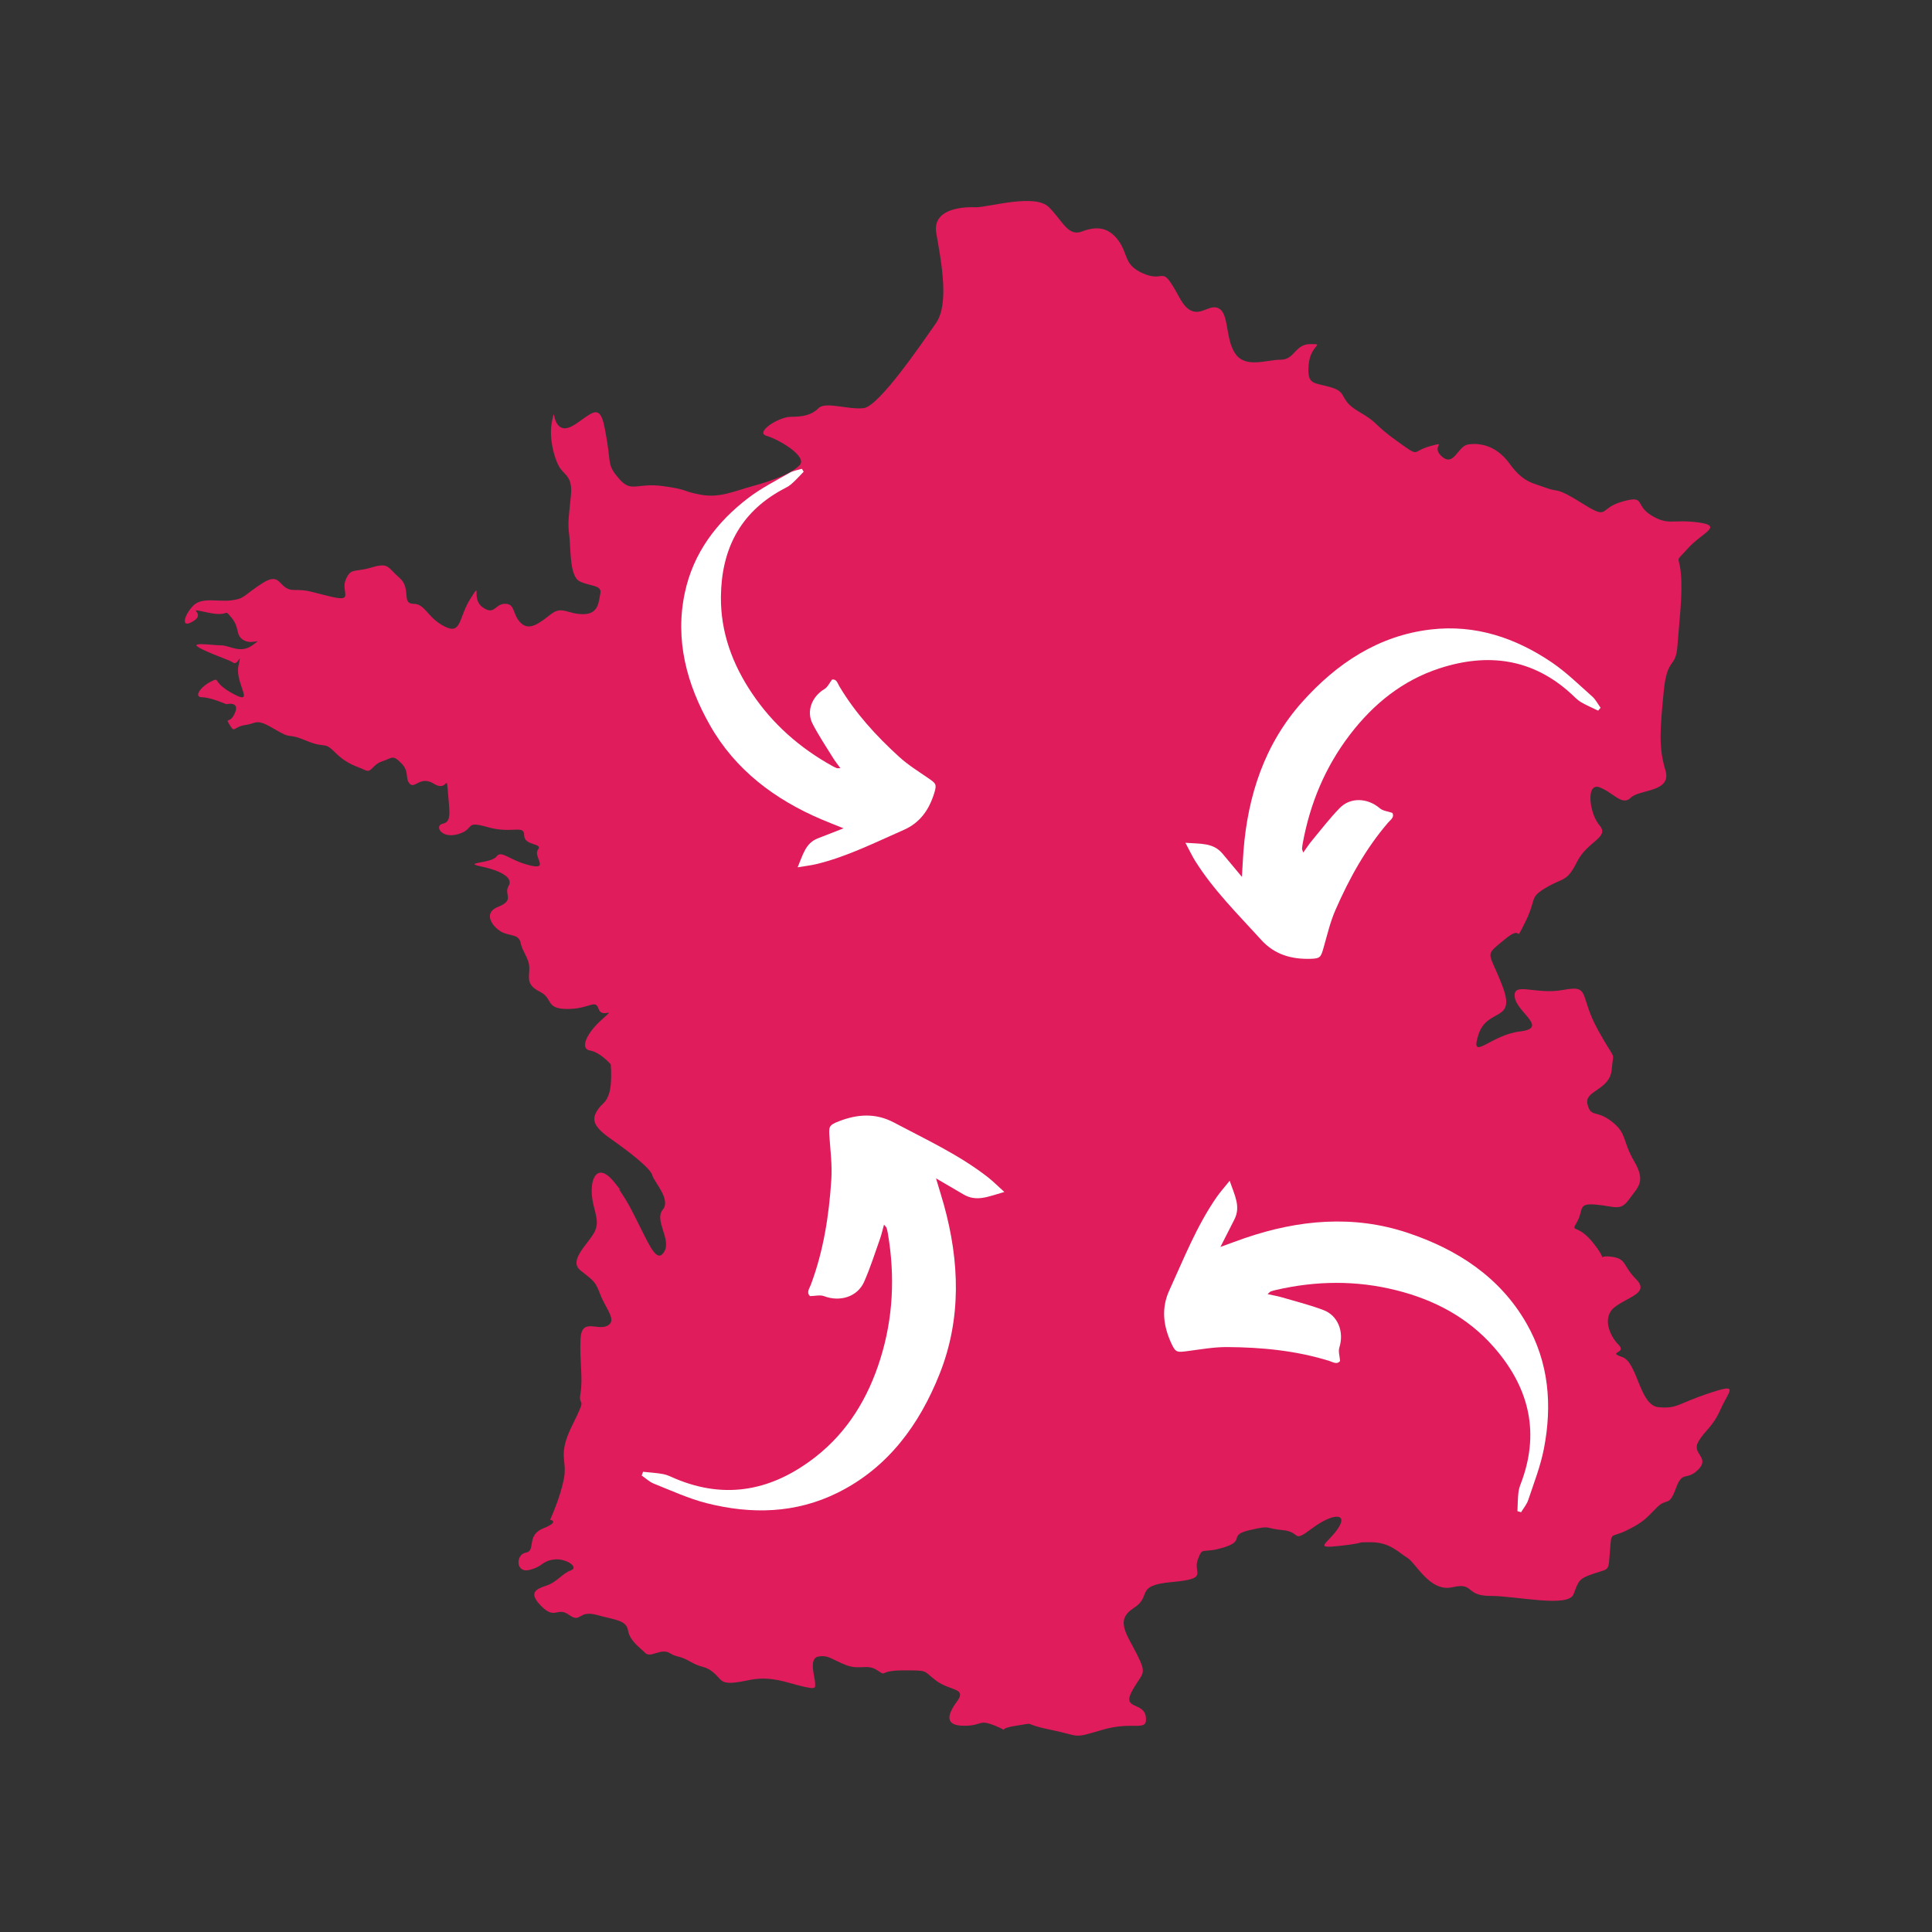 <svg xmlns="http://www.w3.org/2000/svg" width="375" viewBox="0 0 375 375" height="375"><rect x="0" y="0" width="375" height="375" fill="#333333" stroke="none"/><defs><clipPath id="a"><path d="M 230 121 L 311 121 L 311 187 L 230 187 Z M 230 121"></path></clipPath><clipPath id="b"><path d="M 226.184 127.355 L 308.906 118.832 L 315.207 179.977 L 232.484 188.5 Z M 226.184 127.355"></path></clipPath><clipPath id="c"><path d="M 226.184 127.355 L 308.906 118.832 L 315.207 179.977 L 232.484 188.5 Z M 226.184 127.355"></path></clipPath><clipPath id="d"><path d="M 226.184 127.355 L 308.906 118.832 L 315.207 179.977 L 232.484 188.5 Z M 226.184 127.355"></path></clipPath><clipPath id="e"><path d="M 225 229 L 301 229 L 301 294 L 225 294 Z M 225 229"></path></clipPath><clipPath id="f"><path d="M 270.887 211.027 L 311.824 284.449 L 257.348 314.824 L 216.41 241.398 Z M 270.887 211.027"></path></clipPath><clipPath id="g"><path d="M 270.887 211.027 L 311.824 284.449 L 257.348 314.824 L 216.41 241.398 Z M 270.887 211.027"></path></clipPath><clipPath id="h"><path d="M 270.887 211.027 L 311.824 284.449 L 257.348 314.824 L 216.41 241.398 Z M 270.887 211.027"></path></clipPath><clipPath id="i"><path d="M 124 216 L 195 216 L 195 294 L 124 294 Z M 124 216"></path></clipPath><clipPath id="j"><path d="M 211.926 266.008 L 133.008 304.219 L 104.645 245.641 L 183.562 207.43 Z M 211.926 266.008"></path></clipPath><clipPath id="k"><path d="M 211.926 266.008 L 133.008 304.219 L 104.645 245.641 L 183.562 207.43 Z M 211.926 266.008"></path></clipPath><clipPath id="l"><path d="M 211.926 266.008 L 133.008 304.219 L 104.645 245.641 L 183.562 207.43 Z M 211.926 266.008"></path></clipPath><clipPath id="m"><path d="M 132 90 L 182 90 L 182 169 L 132 169 Z M 132 90"></path></clipPath><clipPath id="n"><path d="M 122.375 161.18 L 139.109 87.117 L 193.777 99.465 L 177.043 173.531 Z M 122.375 161.18"></path></clipPath><clipPath id="o"><path d="M 122.375 161.18 L 139.109 87.117 L 193.777 99.465 L 177.043 173.531 Z M 122.375 161.18"></path></clipPath><clipPath id="p"><path d="M 122.375 161.18 L 139.109 87.117 L 193.777 99.465 L 177.043 173.531 Z M 122.375 161.18"></path></clipPath></defs><path fill="#E01C5C" d="M 189.465 40.238 C 189.465 40.238 180.727 39.566 181.734 45.277 C 182.742 50.992 184.262 59.059 181.652 62.754 C 179.047 66.449 170.645 78.883 167.617 79.223 C 164.594 79.555 160.223 77.879 158.879 79.223 C 157.535 80.566 155.855 80.902 153.5 80.902 C 151.148 80.902 146.441 83.926 148.797 84.602 C 151.148 85.27 156.859 88.629 155.184 90.312 C 153.5 91.992 149.805 93.336 146.105 94.344 C 142.406 95.352 139.719 96.695 136.02 96.023 C 132.324 95.352 133.668 95.02 128.629 94.344 C 123.582 93.672 122.578 95.688 120.227 93 C 117.871 90.312 118.543 89.977 117.871 85.941 C 117.199 81.91 116.863 79.223 114.848 80.23 C 112.828 81.234 110.473 83.926 108.797 82.918 C 107.117 81.91 107.785 78.551 107.117 81.91 C 106.445 85.27 107.785 89.641 108.797 90.984 C 109.801 92.328 111.148 92.691 110.812 96.207 C 110.473 99.719 110.141 101.402 110.473 103.754 C 110.812 106.109 110.473 111.82 112.492 112.828 C 114.508 113.836 116.863 113.5 116.527 115.18 C 116.191 116.859 116.191 119.211 113.164 119.211 C 110.141 119.211 109.105 117.535 106.934 119.211 C 104.762 120.895 102.742 122.574 101.066 120.895 C 99.383 119.211 100.055 117.195 98.039 117.195 C 96.023 117.195 96.023 119.551 93.668 117.867 C 91.316 116.188 93.668 112.492 91.316 116.188 C 88.961 119.883 89.633 123.293 86.277 121.59 C 82.914 119.883 82.574 117.195 80.223 117.195 C 77.871 117.195 79.887 114.172 77.535 112.156 C 75.184 110.137 75.52 109.133 72.156 110.137 C 68.793 111.148 68.121 110.137 67.113 112.492 C 66.109 114.844 68.793 116.859 64.426 115.852 C 60.059 114.844 60.059 114.512 57.031 114.512 C 54.004 114.512 54.68 110.812 50.98 113.164 C 47.285 115.516 47.621 116.188 44.93 116.527 C 42.242 116.859 39.242 115.852 37.535 117.535 C 35.828 119.211 34.848 122.238 37.535 120.559 C 40.223 118.879 35.516 117.867 40.223 118.879 C 44.93 119.883 43.25 117.867 44.93 119.883 C 46.613 121.902 45.602 123.246 47.285 124.254 C 48.965 125.262 51.316 123.582 48.965 125.262 C 46.613 126.945 44.594 125.262 42.914 125.262 C 41.234 125.262 35.855 124.406 39.215 126.008 C 42.578 127.617 44.258 127.953 45.27 128.625 C 46.273 129.297 46.949 125.934 46.273 129.297 C 45.602 132.656 49.637 137.023 45.27 134.676 C 40.895 132.32 42.914 131.312 40.895 132.32 C 38.879 133.328 37.535 135.336 39.215 135.34 C 40.895 135.348 43.922 136.688 43.922 136.688 C 43.922 136.688 46.613 136.02 45.602 138.371 C 44.594 140.723 43.586 139.043 44.594 140.723 C 45.602 142.402 45.27 141.059 47.621 140.723 C 49.973 140.387 49.637 139.352 53.332 141.547 C 57.031 143.746 55.352 142.066 59.383 143.746 C 63.418 145.426 62.746 143.746 65.098 146.098 C 67.449 148.453 69.465 148.789 70.812 149.461 C 72.156 150.133 72.156 148.453 74.172 147.777 C 76.191 147.105 76.191 146.438 77.871 148.117 C 79.551 149.793 78.543 151.141 79.551 152.148 C 80.559 153.156 81.57 150.465 84.258 152.148 C 86.949 153.828 86.609 149.793 86.949 153.828 C 87.281 157.863 87.617 159.543 85.938 159.879 C 84.258 160.211 85.602 162.902 88.961 161.895 C 92.324 160.883 89.973 159.207 94.68 160.551 C 99.383 161.895 101.738 159.992 101.738 162.117 C 101.738 164.246 105.434 163.574 104.426 164.918 C 103.418 166.262 106.777 168.953 102.742 167.945 C 98.715 166.934 97.367 164.918 96.359 166.262 C 95.352 167.605 89.633 167.379 93.332 168.164 C 97.031 168.953 99.719 170.297 98.715 171.977 C 97.703 173.656 100.055 174.664 96.695 176.008 C 93.332 177.352 96.023 180.379 97.703 181.047 C 99.383 181.723 100.73 181.387 101.066 183.066 C 101.398 184.746 102.742 186.051 102.742 187.918 C 102.742 189.789 102.07 191.133 104.762 192.477 C 107.449 193.82 105.77 195.84 110.141 195.84 C 114.508 195.84 115.52 193.82 116.191 195.84 C 116.863 197.855 119.887 195.164 116.863 197.855 C 113.836 200.539 112.492 203.566 114.508 203.902 C 116.527 204.238 118.543 206.59 118.543 206.59 C 118.543 206.59 118.879 210.289 118.207 212.305 C 117.535 214.32 116.863 213.984 115.852 215.664 C 114.848 217.348 115.18 218.691 118.543 221.043 C 121.906 223.398 126.273 226.754 126.609 228.098 C 126.945 229.445 130.309 232.805 128.629 234.82 C 126.945 236.84 130.309 240.535 128.961 242.887 C 127.617 245.238 126.273 242.215 124.258 238.184 C 122.242 234.148 121.906 233.477 120.559 231.461 C 119.215 229.445 121.906 232.805 119.215 229.445 C 116.527 226.082 114.848 227.766 114.848 231.125 C 114.848 234.484 116.527 236.5 115.52 238.855 C 114.508 241.207 110.148 244.566 112.668 246.586 C 115.18 248.602 115.52 248.602 116.527 251.289 C 117.535 253.977 119.887 256.332 117.871 257.336 C 115.852 258.348 112.84 255.656 112.668 260.027 C 112.492 264.395 113.176 267.422 112.668 270.445 C 112.156 273.473 114.176 270.445 111.148 276.496 C 108.121 282.543 110.141 283.215 109.469 286.914 C 108.797 290.609 106.777 294.98 106.777 294.98 C 106.777 294.98 108.797 295.312 105.434 296.656 C 102.07 298.004 104.09 301.027 102.07 301.363 C 100.055 301.699 100.055 305.398 102.742 304.727 C 105.434 304.055 105.098 303.043 107.449 302.707 C 109.801 302.371 112.492 304.215 110.812 304.805 C 109.133 305.398 108.121 307.078 106.105 307.75 C 104.09 308.422 102.41 309.094 105.098 311.781 C 107.785 314.473 108.121 311.781 110.473 313.461 C 112.828 315.145 112.156 312.453 115.852 313.461 C 119.555 314.473 121.566 314.473 121.906 316.488 C 122.242 318.5 124.258 319.844 125.266 320.855 C 126.273 321.863 128.289 319.844 129.973 320.855 C 131.652 321.863 131.652 321.191 134.004 322.535 C 136.359 323.879 136.691 323.207 138.375 324.551 C 140.055 325.895 139.719 326.906 142.746 326.566 C 145.77 326.234 147.453 325.016 153.164 326.633 C 158.879 328.25 158.207 327.707 158.207 326.633 C 158.207 325.562 156.859 321.863 158.879 321.527 C 160.895 321.191 161.566 322.199 164.258 323.207 C 166.945 324.219 168.293 322.871 170.309 324.219 C 172.324 325.562 170.309 324.219 175.348 324.219 C 180.391 324.219 179.047 324.219 181.734 326.234 C 184.426 328.25 187.734 327.578 185.742 330.266 C 183.754 332.953 183.418 334.969 187.113 334.969 C 190.812 334.969 189.805 333.625 193.164 334.969 C 196.527 336.312 192.828 335.641 197.195 334.969 C 201.57 334.297 197.867 334.508 203.922 335.746 C 209.973 336.984 207.953 337.531 214.004 335.746 C 220.055 333.961 222.742 336.312 222.41 333.289 C 222.07 330.266 217.703 331.945 219.719 328.25 C 221.734 324.551 222.742 325.223 220.727 321.191 C 218.707 317.16 216.355 314.473 220.055 312.117 C 223.754 309.766 220.055 307.75 227.449 307.078 C 234.844 306.402 231.484 305.398 232.492 302.707 C 233.5 300.02 233.164 301.699 237.535 300.355 C 241.902 299.008 238.203 298.004 242.578 296.992 C 246.945 295.984 245.266 296.656 248.961 296.992 C 252.66 297.332 250.641 299.68 254.676 296.656 C 258.711 293.633 261.734 293.633 259.715 296.656 C 257.703 299.68 254.613 300.691 260.359 300.02 C 266.105 299.348 262.406 299.348 266.105 299.348 C 269.801 299.348 271.484 301.363 273.164 302.371 C 274.844 303.379 277.531 309.094 281.902 308.082 C 286.273 307.078 284.258 309.766 289.297 309.766 C 294.34 309.766 304.426 312.117 305.43 309.426 C 306.441 306.742 306.441 306.402 309.465 305.398 C 312.488 304.387 312.156 305.059 312.488 301.027 C 312.828 296.992 312.488 298.676 315.852 296.992 C 319.211 295.312 319.551 294.641 321.566 292.625 C 323.582 290.609 323.918 292.625 325.266 288.93 C 326.609 285.234 327.281 287.586 329.633 285.234 C 331.984 282.879 328.289 282.207 329.633 279.855 C 330.977 277.5 332.348 277.168 334 273.473 C 335.656 269.773 337.703 268.426 331.648 270.445 C 325.598 272.461 325.598 273.473 321.902 273.133 C 318.207 272.797 317.867 264.395 314.844 263.387 C 311.82 262.379 315.852 262.715 314.172 261.035 C 312.488 259.355 310.809 255.656 313.5 253.641 C 316.188 251.625 320.223 250.953 317.535 248.262 C 314.844 245.574 315.852 244.234 312.488 243.895 C 309.129 243.559 312.828 245.91 309.465 241.543 C 306.102 237.172 304.758 239.527 306.102 237.172 C 307.449 234.82 306.102 233.477 309.805 233.816 C 313.5 234.148 314.508 235.156 316.188 232.805 C 317.867 230.449 319.551 229.445 317.195 225.41 C 314.844 221.379 315.852 220.035 312.828 217.68 C 309.805 215.328 308.793 217.008 308.121 214.32 C 307.449 211.633 312.488 211.633 312.828 207.602 C 313.16 203.566 313.832 206.59 310.137 199.871 C 306.441 193.148 308.793 191.133 303.418 192.141 C 298.039 193.148 293.668 190.461 294.004 193.484 C 294.34 196.512 300.727 199.535 295.012 200.207 C 289.297 200.879 285.262 206.258 286.945 200.879 C 288.625 195.5 294.34 198.523 291.648 191.469 C 288.965 184.41 287.953 185.754 291.988 182.395 C 296.02 179.031 293.668 183.738 296.02 179.031 C 298.371 174.328 296.695 174.328 300.051 172.312 C 303.418 170.297 304.086 171.305 306.102 167.273 C 308.121 163.238 312.488 162.566 310.473 160.211 C 308.457 157.863 307.785 151.812 310.473 152.82 C 313.16 153.828 314.844 156.516 316.523 154.84 C 318.207 153.156 324.59 153.828 323.246 149.461 C 321.902 145.094 322.238 141.395 322.914 134.336 C 323.582 127.277 325.266 129.969 325.598 125.262 C 325.938 120.559 326.609 115.516 326.27 111.484 C 325.938 107.449 324.93 109.465 327.617 106.441 C 330.305 103.418 334.676 102.074 329.633 101.402 C 324.59 100.73 323.918 102.074 320.559 100.059 C 317.195 98.043 319.551 96.023 314.844 97.371 C 310.137 98.715 312.488 101.066 307.113 97.703 C 301.734 94.344 302.742 95.688 300.051 94.68 C 297.367 93.672 295.684 93.672 292.992 89.977 C 290.309 86.277 286.945 85.941 284.93 86.277 C 282.91 86.613 282.238 90.648 279.887 88.629 C 277.531 86.613 281.23 85.605 277.531 86.613 C 273.836 87.625 275.852 88.969 271.148 85.605 C 266.441 82.246 267.785 82.246 263.75 79.895 C 259.715 77.539 261.734 76.195 258.375 75.188 C 255.012 74.184 253.668 74.852 254.004 70.82 C 254.34 66.789 257.363 66.789 254.34 66.789 C 251.312 66.789 251.312 69.812 248.625 69.812 C 245.938 69.812 241.902 71.492 239.887 68.805 C 237.871 66.113 238.543 61.41 236.863 60.066 C 235.18 58.719 233.5 61.074 231.484 60.402 C 229.465 59.73 228.793 57.043 227.113 54.688 C 225.434 52.336 225.434 54.688 221.734 53.008 C 218.039 51.324 219.047 49.309 217.031 46.625 C 215.012 43.934 212.66 43.934 209.973 44.941 C 207.281 45.949 206.273 42.875 203.586 40.211 C 200.895 37.551 192.371 40.121 189.465 40.238"></path><g clip-path="url(#a)"><g clip-path="url(#b)"><g clip-path="url(#c)"><g clip-path="url(#d)"><path fill="#FFF" d="M 252.965 165.477 C 253.555 164.656 254.008 163.938 254.547 163.285 C 256.34 161.121 258.059 158.879 260.012 156.863 C 262.113 154.684 265.48 154.867 267.836 156.898 C 268.426 157.398 269.375 157.477 270.258 157.781 C 270.711 158.641 269.895 159.125 269.414 159.684 C 265.066 164.75 261.879 170.535 259.227 176.594 C 258.207 178.91 257.625 181.426 256.926 183.871 C 256.379 185.793 256.309 186.062 254.277 186.109 C 250.652 186.191 247.395 185.293 244.812 182.441 C 240.316 177.484 235.531 172.781 231.957 167.066 C 231.379 166.133 230.914 165.129 230.09 163.586 C 233.094 163.812 235.52 163.543 237.32 165.727 C 238.422 167.062 239.539 168.379 241.059 170.203 C 241.184 168.109 241.246 166.664 241.355 165.227 C 242.188 154.406 245.48 144.379 252.758 136.25 C 259.379 128.844 267.484 123.363 277.758 122.176 C 286.391 121.184 294.156 123.805 301.203 128.57 C 304.02 130.484 306.492 132.922 309.055 135.195 C 309.719 135.785 310.141 136.637 310.672 137.375 C 310.516 137.562 310.355 137.75 310.199 137.934 C 309.07 137.387 307.906 136.895 306.828 136.262 C 306.156 135.863 305.605 135.254 305.02 134.719 C 297.52 127.816 288.82 126.664 279.418 129.723 C 272.238 132.059 266.578 136.637 262.035 142.578 C 257.234 148.844 254.273 155.945 252.859 163.703 C 252.793 164.051 252.746 164.398 252.727 164.746 C 252.73 164.902 252.828 165.062 252.965 165.477 Z M 252.965 165.477"></path></g></g></g></g><g clip-path="url(#e)"><g clip-path="url(#f)"><g clip-path="url(#g)"><g clip-path="url(#h)"><path fill="#FFF" d="M 246.039 251.195 C 247.039 251.41 247.891 251.547 248.711 251.785 C 251.445 252.582 254.215 253.277 256.875 254.281 C 259.746 255.363 260.918 258.562 259.965 261.566 C 259.73 262.312 260.039 263.23 260.109 264.168 C 259.484 264.938 258.707 264.371 257.996 264.148 C 251.539 262.145 244.879 261.504 238.172 261.465 C 235.609 261.449 233.031 261.918 230.473 262.25 C 228.461 262.512 228.184 262.555 227.328 260.688 C 225.809 257.352 225.348 253.969 226.977 250.426 C 229.801 244.258 232.277 237.93 236.18 232.316 C 236.816 231.406 237.566 230.574 238.676 229.188 C 239.664 232.07 240.883 234.211 239.566 236.758 C 238.758 238.32 237.98 239.887 236.883 242.031 C 238.887 241.305 240.258 240.785 241.641 240.309 C 252.059 236.742 262.719 235.781 273.195 239.281 C 282.738 242.457 291.078 247.789 296.285 256.859 C 300.648 264.477 301.309 272.742 299.672 281.195 C 299.012 284.582 297.727 287.855 296.629 291.148 C 296.344 292.004 295.719 292.734 295.242 293.523 C 295.008 293.453 294.77 293.383 294.535 293.309 C 294.594 292.039 294.586 290.762 294.75 289.508 C 294.855 288.723 295.199 287.965 295.469 287.207 C 298.906 277.473 296.512 268.934 289.91 261.426 C 284.871 255.691 278.348 252.27 270.996 250.434 C 263.242 248.488 255.441 248.586 247.648 250.383 C 247.297 250.461 246.953 250.559 246.621 250.68 C 246.477 250.746 246.367 250.902 246.039 251.195 Z M 246.039 251.195"></path></g></g></g></g><g clip-path="url(#i)"><g clip-path="url(#j)"><g clip-path="url(#k)"><g clip-path="url(#l)"><path fill="#FFF" d="M 171.586 237.699 C 171.301 238.727 171.109 239.605 170.812 240.449 C 169.816 243.25 168.926 246.094 167.723 248.805 C 166.422 251.727 163.02 252.754 159.949 251.582 C 159.184 251.293 158.215 251.559 157.23 251.574 C 156.469 250.879 157.105 250.102 157.379 249.375 C 159.855 242.77 160.922 235.871 161.363 228.887 C 161.531 226.219 161.199 223.504 161.008 220.82 C 160.855 218.711 160.824 218.414 162.824 217.641 C 166.387 216.254 169.941 215.98 173.531 217.891 C 179.781 221.207 186.227 224.168 191.84 228.57 C 192.75 229.289 193.57 230.121 194.945 231.359 C 191.887 232.215 189.582 233.355 187.008 231.832 C 185.43 230.895 183.844 229.988 181.68 228.719 C 182.312 230.848 182.777 232.309 183.188 233.777 C 186.273 244.844 186.637 256.004 182.363 266.711 C 178.48 276.457 172.43 284.824 162.672 289.695 C 154.477 293.785 145.832 293.969 137.125 291.758 C 133.637 290.863 130.305 289.328 126.941 287.988 C 126.07 287.641 125.344 286.941 124.551 286.398 C 124.641 286.156 124.727 285.914 124.816 285.672 C 126.137 285.812 127.465 285.883 128.766 286.129 C 129.574 286.285 130.34 286.691 131.117 287.016 C 141.047 291.184 150.082 289.203 158.297 282.781 C 164.57 277.879 168.527 271.289 170.879 263.746 C 173.371 255.785 173.738 247.652 172.336 239.426 C 172.277 239.059 172.195 238.691 172.086 238.34 C 172.027 238.188 171.871 238.062 171.586 237.699 Z M 171.586 237.699"></path></g></g></g></g><g clip-path="url(#m)"><g clip-path="url(#n)"><g clip-path="url(#o)"><g clip-path="url(#p)"><path fill="#FFF" d="M 163.117 149.102 C 162.578 148.355 162.09 147.75 161.684 147.098 C 160.336 144.914 158.902 142.773 157.727 140.5 C 156.457 138.043 157.598 135.184 160.035 133.738 C 160.641 133.375 160.984 132.574 161.504 131.902 C 162.383 131.758 162.562 132.605 162.902 133.184 C 166.016 138.422 170.082 142.859 174.547 146.922 C 176.25 148.477 178.254 149.715 180.164 151.031 C 181.664 152.066 181.879 152.203 181.328 153.973 C 180.344 157.133 178.617 159.691 175.398 161.094 C 169.809 163.543 164.352 166.312 158.371 167.742 C 157.398 167.973 156.395 168.078 154.82 168.344 C 155.891 165.809 156.363 163.633 158.773 162.711 C 160.25 162.148 161.715 161.562 163.734 160.777 C 161.961 160.062 160.73 159.586 159.52 159.074 C 150.41 155.203 142.707 149.434 137.805 140.77 C 133.332 132.891 130.957 124.277 132.926 115.043 C 134.582 107.289 139.109 101.332 145.281 96.625 C 147.754 94.742 150.582 93.312 153.293 91.758 C 153.996 91.355 154.852 91.238 155.648 90.992 C 155.762 91.184 155.875 91.375 155.992 91.562 C 155.188 92.383 154.426 93.246 153.562 93.992 C 153.023 94.461 152.336 94.758 151.703 95.109 C 143.555 99.59 140.027 106.777 139.93 115.805 C 139.855 122.699 142.164 128.93 145.973 134.586 C 149.992 140.566 155.266 145.195 161.555 148.68 C 161.832 148.836 162.125 148.977 162.418 149.094 C 162.555 149.137 162.719 149.102 163.117 149.102 Z M 163.117 149.102"></path></g></g></g></g></svg>